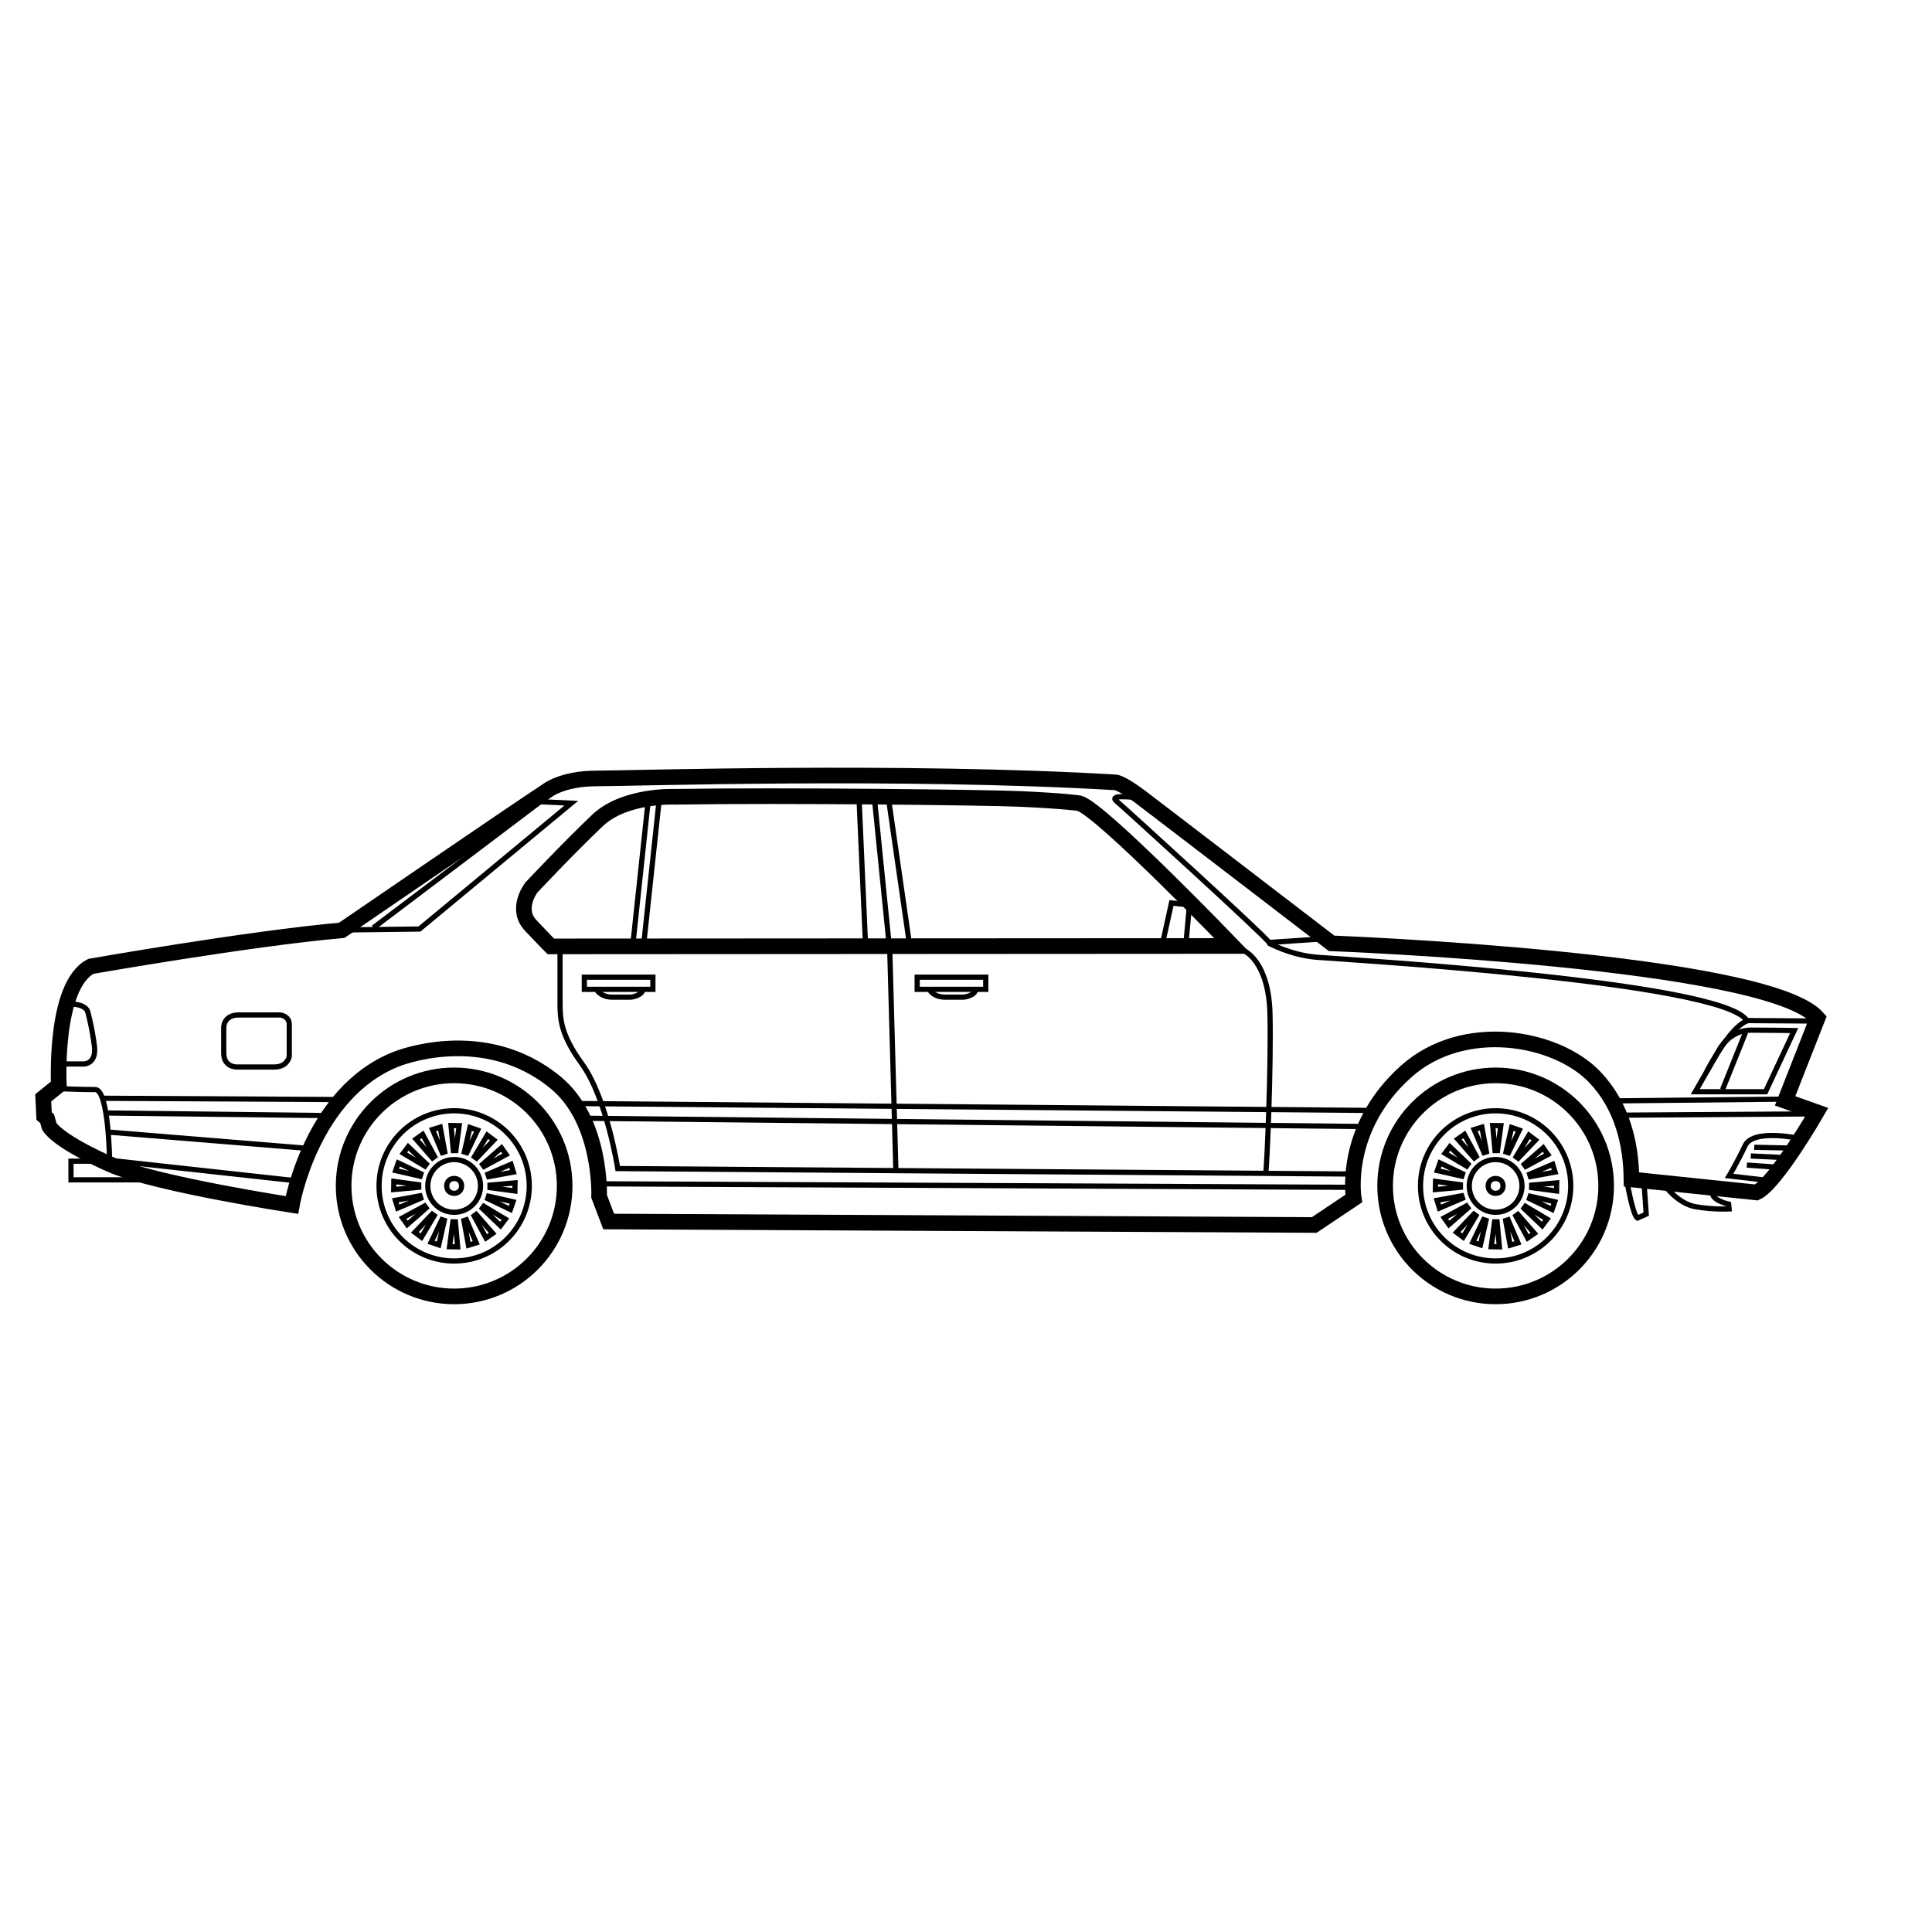 <?xml version="1.0" encoding="UTF-8"?>
<!-- Uploaded to: ICON Repo, www.svgrepo.com, Generator: ICON Repo Mixer Tools -->
<svg width="800px" height="800px" version="1.1" viewBox="144 144 512 512" xmlns="http://www.w3.org/2000/svg">
 <defs>
  <clipPath id="c">
   <path d="m148.09 290h503.81v238h-503.81z"/>
  </clipPath>
  <clipPath id="b">
   <path d="m148.09 413h44.906v59h-44.906z"/>
  </clipPath>
  <clipPath id="a">
   <path d="m148.09 390h40.906v56h-40.906z"/>
  </clipPath>
 </defs>
 <g clip-path="url(#c)">
  <path transform="matrix(.69 0 0 .69 148.09 306.48)" d="m692.17 155.5c-19.833-22.334-186.67-28.668-186.67-28.668s-65.831-50.499-73.337-56.164c-7.494-5.666-9.662-5.666-9.662-5.666-82.336-4.834-186-1.5-199.33-1.5-13.335 0-19.165 4.834-19.165 4.834-12.497 8.167-78.668 53.498-78.668 53.498-35.669 3.164-96.333 13.833-96.333 13.833-14.331 7.335-12.333 45.665-12.333 45.665l-6 4.834 0.334 7.001 1.166 1.002 0.832 3c4.5 6.668 24.83 15.169 24.83 15.169 18.333 7.335 68.333 14.999 68.333 14.999s7.432-43.197 40.101-56.034c0 0 33.564-13.799 61.23 9.033 17.846 14.722 16.674 43.667 16.674 43.667l3.668 9.667 271 1.336 15.169-10.165s-4.579-26.783 20.167-48.834c22.023-19.629 57.54-13.318 72.335 2.128 10.505 10.975 14.003 25.368 14.167 39.371l48.002 4.998c7.335-3.334 23.166-30.836 23.166-30.836l-12.169-4.336zm-486.56-27.496s-0.821-0.787-7.669-7.998c-6.164-6.498 0.266-14.665 0.266-14.665s13.607-14.524 25.3-25.668c10.499-10.001 29.828-9.13 29.828-9.13 42.501-0.668 120.51 0.272 132.66 0.832 17.999 0.832 22.668 1.67 22.668 1.67 8.665 2.666 58.83 54.8 58.83 54.8z" fill="none" stroke="#000000" stroke-miterlimit="10" stroke-width="6"/>
 </g>
 <path transform="matrix(.69 0 0 .69 148.09 306.48)" d="m243 72.331-5.835 54.67h4.166l5.835-54.5" fill="none" stroke="#000000" stroke-miterlimit="10" stroke-width="2"/>
 <path transform="matrix(.69 0 0 .69 148.09 306.48)" d="m326.5 127.5-2.502-56.498 5.83-0.668 5.835 57.998 7.833-0.328-8.332-57.834" fill="none" stroke="#000000" stroke-miterlimit="10" stroke-width="2"/>
 <path transform="matrix(.69 0 0 .69 148.09 306.48)" d="m448.5 111.83-4.5-0.498-3.328 15.169 8.83 0.996 1.336-14.501" fill="none" stroke="#000000" stroke-miterlimit="10" stroke-width="2"/>
 <path transform="matrix(.69 0 0 .69 148.09 306.48)" d="m225.5 219.2 287.03 1.336 0.634-5.1-281.83-2.106s-4.188-27.066-13.833-40.333c-7.998-10.997-8.332-17.003-8.332-23.166v-21.168" fill="none" stroke="#000000" stroke-miterlimit="10" stroke-width="2"/>
 <path transform="matrix(.69 0 0 .69 148.09 306.48)" d="m335.83 130.33 2.338 84.164" fill="none" stroke="#000000" stroke-miterlimit="10" stroke-width="2"/>
 <path transform="matrix(.69 0 0 .69 148.09 306.48)" d="m471.83 129.67s9.498 3.832 10.001 24.168c0.498 20.336-1.166 59.17-1.67 61.836" fill="none" stroke="#000000" stroke-miterlimit="10" stroke-width="2"/>
 <path transform="matrix(.69 0 0 .69 148.09 306.48)" d="m614 187.34 64.332-0.668" fill="none" stroke="#000000" stroke-miterlimit="10" stroke-width="2"/>
 <path transform="matrix(.69 0 0 .69 148.09 306.48)" d="m616.5 192.83 73.671-0.498" fill="none" stroke="#000000" stroke-miterlimit="10" stroke-width="2"/>
 <path transform="matrix(.69 0 0 .69 148.09 306.48)" d="m685.5 201.83s-17.999-4.002-21.168 2.666c-3.164 6.668-6.164 11.665-6.164 11.665l18.667 2.168" fill="none" stroke="#000000" stroke-miterlimit="10" stroke-width="2"/>
 <path transform="matrix(.69 0 0 .69 148.09 306.48)" d="m683.67 205.5-15.831-0.334" fill="none" stroke="#000000" stroke-miterlimit="10" stroke-width="2"/>
 <path transform="matrix(.69 0 0 .69 148.09 306.48)" d="m666.5 208.5 13.833 0.668" fill="none" stroke="#000000" stroke-miterlimit="10" stroke-width="2"/>
 <path transform="matrix(.69 0 0 .69 148.09 306.48)" d="m676.67 212.83-11.671-0.832" fill="none" stroke="#000000" stroke-miterlimit="10" stroke-width="2"/>
 <path transform="matrix(.69 0 0 .69 148.09 306.48)" d="m683.17 160.33-10.997 23.506h-26.998l9.333-16.335s3.832-7.335 12.169-7.335c8.326 0.006 16.493 0.164 16.493 0.164z" fill="none" stroke="#000000" stroke-miterlimit="10" stroke-width="2"/>
 <path transform="matrix(.69 0 0 .69 148.09 306.48)" d="m664.5 161-8.835 22" fill="none" stroke="#000000" stroke-miterlimit="10" stroke-width="2"/>
 <path transform="matrix(.69 0 0 .69 148.09 306.48)" d="m430.17 70.837s-10.499-1.336-7.335 1.336c3.164 2.666 56.832 51.5 58.666 54.33l24.836-1.67" fill="none" stroke="#000000" stroke-miterlimit="10" stroke-width="2"/>
 <path transform="matrix(.69 0 0 .69 148.09 306.48)" d="m481.37 126.73s8.298 4.602 18.299 5.434c10.001 0.832 156 9.333 165.33 24.332" fill="none" stroke="#000000" stroke-miterlimit="10" stroke-width="2"/>
 <path transform="matrix(.69 0 0 .69 148.09 306.48)" d="m690.33 156.67-24.123-0.17s-5.105-1.534-16.606 19.465" fill="none" stroke="#000000" stroke-miterlimit="10" stroke-width="2"/>
 <path transform="matrix(.69 0 0 .69 148.09 306.48)" d="m516.5 197.17-298.67-3.17-4.5-5.666 305.5 2.666" fill="none" stroke="#000000" stroke-miterlimit="10" stroke-width="2"/>
 <g clip-path="url(#b)">
  <path transform="matrix(.69 0 0 .69 148.09 306.48)" d="m36.167 210.33s-0.334-27.332-5.502-27.332-13.499-0.334-13.499-0.334" fill="none" stroke="#000000" stroke-miterlimit="10" stroke-width="2"/>
 </g>
 <path transform="matrix(.69 0 0 .69 148.09 306.48)" d="m35.5 192 85.664 1.002 3.837-6.169-91.834-0.498" fill="none" stroke="#000000" stroke-miterlimit="10" stroke-width="2"/>
 <path transform="matrix(.69 0 0 .69 148.09 306.48)" d="m113.33 205.67-77.497-6.333" fill="none" stroke="#000000" stroke-miterlimit="10" stroke-width="2"/>
 <path transform="matrix(.69 0 0 .69 148.09 306.48)" d="m107.5 218-69.833-7.669" fill="none" stroke="#000000" stroke-miterlimit="10" stroke-width="2"/>
 <g clip-path="url(#a)">
  <path transform="matrix(.69 0 0 .69 148.09 306.48)" d="m17.003 173.17h9.333s4.834 0 4.002-6.832c-0.832-6.832-2.502-13.001-2.502-13.001s-0.334-3.164-6.668-3.164" fill="none" stroke="#000000" stroke-miterlimit="10" stroke-width="2"/>
 </g>
 <path transform="matrix(.69 0 0 .69 148.09 306.48)" d="m105.17 158v12.169s-0.498 4.166-5.835 4.166h-13.997c-0.006 0-5.337 0.334-5.337-5.332v-9.333s-0.498-5.332 5.835-5.332h15.831c0-0.006 3.503 0.328 3.503 3.662z" fill="none" stroke="#000000" stroke-miterlimit="10" stroke-width="2"/>
 <path transform="matrix(.69 0 0 .69 148.09 306.48)" d="m31.498 210.5h-10.165v7.166h27.836" fill="none" stroke="#000000" stroke-miterlimit="10" stroke-width="2"/>
 <path transform="matrix(.69 0 0 .69 148.09 306.48)" d="m127.83 121.67 27.338-0.334 58.332-48.336-14.501-0.662" fill="none" stroke="#000000" stroke-miterlimit="10" stroke-width="2"/>
 <path transform="matrix(.69 0 0 .69 148.09 306.48)" d="m137.5 120.83 68.169-51.495" fill="none" stroke="#000000" stroke-miterlimit="10" stroke-width="2"/>
 <path transform="matrix(.69 0 0 .69 148.09 306.48)" d="m218.5 139.83h26.33v4.67h-26.33z" fill="none" stroke="#000000" stroke-miterlimit="10" stroke-width="2"/>
 <path transform="matrix(.69 0 0 .69 148.09 306.48)" d="m223.5 145s1.5 2.502 5.835 2.502h7.001s4.794-0.498 4.715-3.419" fill="none" stroke="#000000" stroke-miterlimit="10" stroke-width="2"/>
 <path transform="matrix(.69 0 0 .69 148.09 306.48)" d="m346.34 139.83h26.33v4.67h-26.33z" fill="none" stroke="#000000" stroke-miterlimit="10" stroke-width="2"/>
 <path transform="matrix(.69 0 0 .69 148.09 306.48)" d="m351.33 145s1.5 2.502 5.835 2.502h7.001s4.794-0.498 4.715-3.419" fill="none" stroke="#000000" stroke-miterlimit="10" stroke-width="2"/>
 <path transform="matrix(.69 0 0 .69 148.09 306.48)" d="m633.5 219.84s4.998 7.001 11.835 8.167c6.832 1.166 12.831 0.832 12.831 0.832l-0.17-1.834s-6-1.336-6.164-4.002" fill="none" stroke="#000000" stroke-miterlimit="10" stroke-width="2"/>
 <path transform="matrix(.69 0 0 .69 148.09 306.48)" d="m619 218.5s2.168 12.831 4.002 13.833l3.334-1.5-0.832-11.999" fill="none" stroke="#000000" stroke-miterlimit="10" stroke-width="2"/>
 <path transform="matrix(.69 0 0 .69 148.09 306.48)" d="m526.06 219.99c0-23.438 19.001-42.444 42.444-42.444 23.438 0 42.444 19.006 42.444 42.444 0 23.444-19.001 42.444-42.444 42.444s-42.444-19.001-42.444-42.444z" fill="none" stroke="#000000" stroke-miterlimit="10" stroke-width="6"/>
 <path transform="matrix(.69 0 0 .69 148.09 306.48)" d="m597.35 219.99c0 15.933-12.916 28.849-28.849 28.849-15.933 0-28.849-12.916-28.849-28.849s12.916-28.849 28.849-28.849c15.933 0 28.849 12.916 28.849 28.849" fill="none" stroke="#000000" stroke-miterlimit="10" stroke-width="2"/>
 <path transform="matrix(.69 0 0 .69 148.09 306.48)" d="m578.63 220c0 5.592-4.534 10.126-10.126 10.126-5.598 0-10.131-4.534-10.131-10.126 0-5.598 4.534-10.131 10.131-10.131 5.592 0 10.126 4.534 10.126 10.131" fill="none" stroke="#000000" stroke-miterlimit="10" stroke-width="2"/>
 <path transform="matrix(.69 0 0 .69 148.09 306.48)" d="m571.35 220c0 3.804-5.711 3.804-5.711 0 0-3.809 5.711-3.809 5.711 0" fill="none" stroke="#000000" stroke-miterlimit="10" stroke-width="2"/>
 <path d="m535.6 443.78 0.582-0.18 0.492 2.688-1.074-2.508m-1.875-0.871 3.168 7.406 1.812-0.59-1.453-7.898z"/>
 <path d="m531.34 445.99 0.5-0.348 1.301 2.406-1.801-2.059m-2.051-0.246 5.301 6.062 1.543-1.121-3.82-7.066z"/>
 <path d="m527.96 449.42 0.367-0.484 1.98 1.887-2.348-1.402m-2.027 0.402 6.914 4.129 1.121-1.543-5.816-5.539z"/>
 <path d="m525.81 453.72 0.199-0.574 2.465 1.184-2.664-0.609m-1.805 1.004 7.856 1.789 0.59-1.812-7.246-3.469z"/>
 <path d="m525.1 458.48 0.012-0.609 2.711 0.363-2.723 0.246m-1.406 1.516 8.023-0.727v-1.906l-7.961-1.062z"/>
 <path d="m525.89 463.22-0.18-0.582 2.691-0.492-2.512 1.074m-0.867 1.871 7.406-3.168-0.59-1.812-7.902 1.449z"/>
 <path d="m528.11 467.49-0.348-0.5 2.406-1.301-2.059 1.801m-0.25 2.051 6.062-5.301-1.121-1.543-7.066 3.82z"/>
 <path d="m531.53 470.86-0.484-0.363 1.887-1.98-1.402 2.344m0.398 2.023 4.129-6.914-1.543-1.121-5.539 5.816z"/>
 <path d="m535.83 473.01-0.574-0.199 1.184-2.465-0.609 2.664m1.004 1.801 1.789-7.852-1.812-0.59-3.469 7.246z"/>
 <path d="m540.59 473.72-0.609-0.012 0.363-2.711 0.246 2.723m1.512 1.406-0.727-8.023h-1.906l-1.062 7.961z"/>
 <path d="m545.33 472.93-0.582 0.18-0.492-2.691 1.074 2.512m1.875 0.871-3.168-7.406-1.812 0.59 1.449 7.898z"/>
 <path d="m549.6 470.72-0.5 0.348-1.301-2.406 1.801 2.059m2.047 0.246-5.301-6.066-1.543 1.121 3.82 7.066z"/>
 <path d="m552.97 467.29-0.367 0.484-1.98-1.887 2.348 1.402m2.027-0.395-6.918-4.129-1.121 1.543 5.816 5.539z"/>
 <path d="m555.12 462.99-0.199 0.574-2.469-1.184 2.668 0.609m1.805-1.004-7.856-1.789-0.59 1.812 7.242 3.469z"/>
 <path d="m555.84 458.23-0.012 0.609-2.711-0.359 2.723-0.25m1.406-1.516-8.023 0.723v1.906l7.961 1.062z"/>
 <path d="m555.05 453.49 0.18 0.582-2.691 0.496 2.512-1.078m0.871-1.871-7.406 3.168 0.59 1.812 7.898-1.449z"/>
 <path d="m552.83 449.22 0.348 0.5-2.406 1.301 2.059-1.801m0.25-2.051-6.066 5.301 1.121 1.543 7.066-3.82z"/>
 <path d="m549.4 445.85 0.484 0.363-1.887 1.98 1.402-2.344m-0.398-2.023-4.129 6.914 1.543 1.121 5.539-5.816z"/>
 <path d="m545.1 443.7 0.574 0.199-1.184 2.465 0.609-2.664m-1.008-1.805-1.789 7.856 1.812 0.59 3.473-7.242z"/>
 <path d="m540.34 442.98 0.609 0.012-0.359 2.711-0.25-2.723m-1.512-1.406 0.727 8.023h1.906l1.062-7.961z"/>
 <path transform="matrix(.69 0 0 .69 148.09 306.48)" d="m126.05 219.99c0-23.438 19.001-42.444 42.444-42.444s42.444 19.006 42.444 42.444c0 23.444-19.001 42.444-42.444 42.444-23.438 0-42.444-19.001-42.444-42.444z" fill="none" stroke="#000000" stroke-miterlimit="10" stroke-width="6"/>
 <path transform="matrix(.69 0 0 .69 148.09 306.48)" d="m197.35 219.99c0 15.933-12.916 28.849-28.849 28.849s-28.849-12.916-28.849-28.849 12.916-28.849 28.849-28.849 28.849 12.916 28.849 28.849" fill="none" stroke="#000000" stroke-miterlimit="10" stroke-width="2"/>
 <path transform="matrix(.69 0 0 .69 148.09 306.48)" d="m178.63 220c0 5.592-4.534 10.126-10.131 10.126-5.592 0-10.126-4.534-10.126-10.126 0-5.598 4.534-10.131 10.126-10.131 5.598 0 10.131 4.534 10.131 10.131" fill="none" stroke="#000000" stroke-miterlimit="10" stroke-width="2"/>
 <path transform="matrix(.69 0 0 .69 148.09 306.48)" d="m171.36 220c0 3.804-5.711 3.804-5.711 0 0-3.809 5.711-3.809 5.711 0" fill="none" stroke="#000000" stroke-miterlimit="10" stroke-width="2"/>
 <path d="m259.54 443.78 0.582-0.18 0.492 2.688-1.074-2.508m-1.871-0.871 3.168 7.406 1.812-0.59-1.453-7.898z"/>
 <path d="m255.27 445.99 0.5-0.348 1.301 2.406-1.801-2.059m-2.051-0.246 5.301 6.062 1.543-1.121-3.82-7.066z"/>
 <path d="m251.9 449.42 0.367-0.484 1.98 1.887-2.348-1.402m-2.027 0.402 6.914 4.129 1.121-1.543-5.816-5.539z"/>
 <path d="m249.75 453.72 0.199-0.574 2.465 1.184-2.664-0.609m-1.805 1.004 7.856 1.789 0.59-1.812-7.246-3.469z"/>
 <path d="m249.04 458.48 0.012-0.609 2.711 0.363-2.723 0.246m-1.406 1.516 8.023-0.727v-1.906l-7.961-1.062z"/>
 <path d="m249.83 463.22-0.18-0.582 2.688-0.492-2.508 1.074m-0.871 1.871 7.406-3.168-0.59-1.812-7.902 1.449z"/>
 <path d="m252.04 467.49-0.348-0.5 2.406-1.301-2.059 1.801m-0.246 2.051 6.062-5.301-1.117-1.543-7.066 3.82z"/>
 <path d="m255.47 470.86-0.484-0.363 1.887-1.98-1.402 2.344m0.395 2.023 4.129-6.914-1.543-1.121-5.539 5.816z"/>
 <path d="m259.77 473.01-0.574-0.199 1.184-2.465-0.609 2.664m1.004 1.801 1.789-7.852-1.812-0.59-3.473 7.246z"/>
 <path d="m264.53 473.72-0.609-0.012 0.363-2.711 0.246 2.723m1.512 1.406-0.727-8.023h-1.906l-1.062 7.961z"/>
 <path d="m269.27 472.93-0.582 0.18-0.492-2.691 1.074 2.512m1.871 0.871-3.168-7.406-1.812 0.59 1.449 7.898z"/>
 <path d="m273.54 470.72-0.5 0.348-1.301-2.406 1.801 2.059m2.051 0.246-5.301-6.066-1.543 1.121 3.82 7.066z"/>
 <path d="m276.91 467.29-0.367 0.484-1.98-1.887 2.348 1.402m2.023-0.395-6.914-4.129-1.121 1.543 5.816 5.539z"/>
 <path d="m279.06 462.99-0.199 0.574-2.469-1.184 2.668 0.609m1.805-1.004-7.856-1.789-0.59 1.812 7.242 3.469z"/>
 <path d="m279.78 458.23-0.012 0.609-2.711-0.359 2.723-0.25m1.406-1.516-8.023 0.723v1.906l7.961 1.062z"/>
 <path d="m278.98 453.49 0.18 0.582-2.691 0.496 2.512-1.078m0.871-1.871-7.406 3.168 0.59 1.812 7.902-1.449z"/>
 <path d="m276.77 449.22 0.348 0.5-2.406 1.301 2.059-1.801m0.246-2.051-6.066 5.301 1.121 1.543 7.066-3.82z"/>
 <path d="m273.34 445.85 0.484 0.363-1.887 1.98 1.402-2.344m-0.395-2.023-4.129 6.914 1.543 1.121 5.539-5.816z"/>
 <path d="m269.04 443.7 0.574 0.199-1.184 2.465 0.609-2.664m-1.004-1.805-1.789 7.856 1.812 0.59 3.473-7.242z"/>
 <path d="m264.29 442.98 0.609 0.012-0.363 2.711-0.246-2.723m-1.512-1.406 0.723 8.023h1.91l1.062-7.961z"/>
</svg>